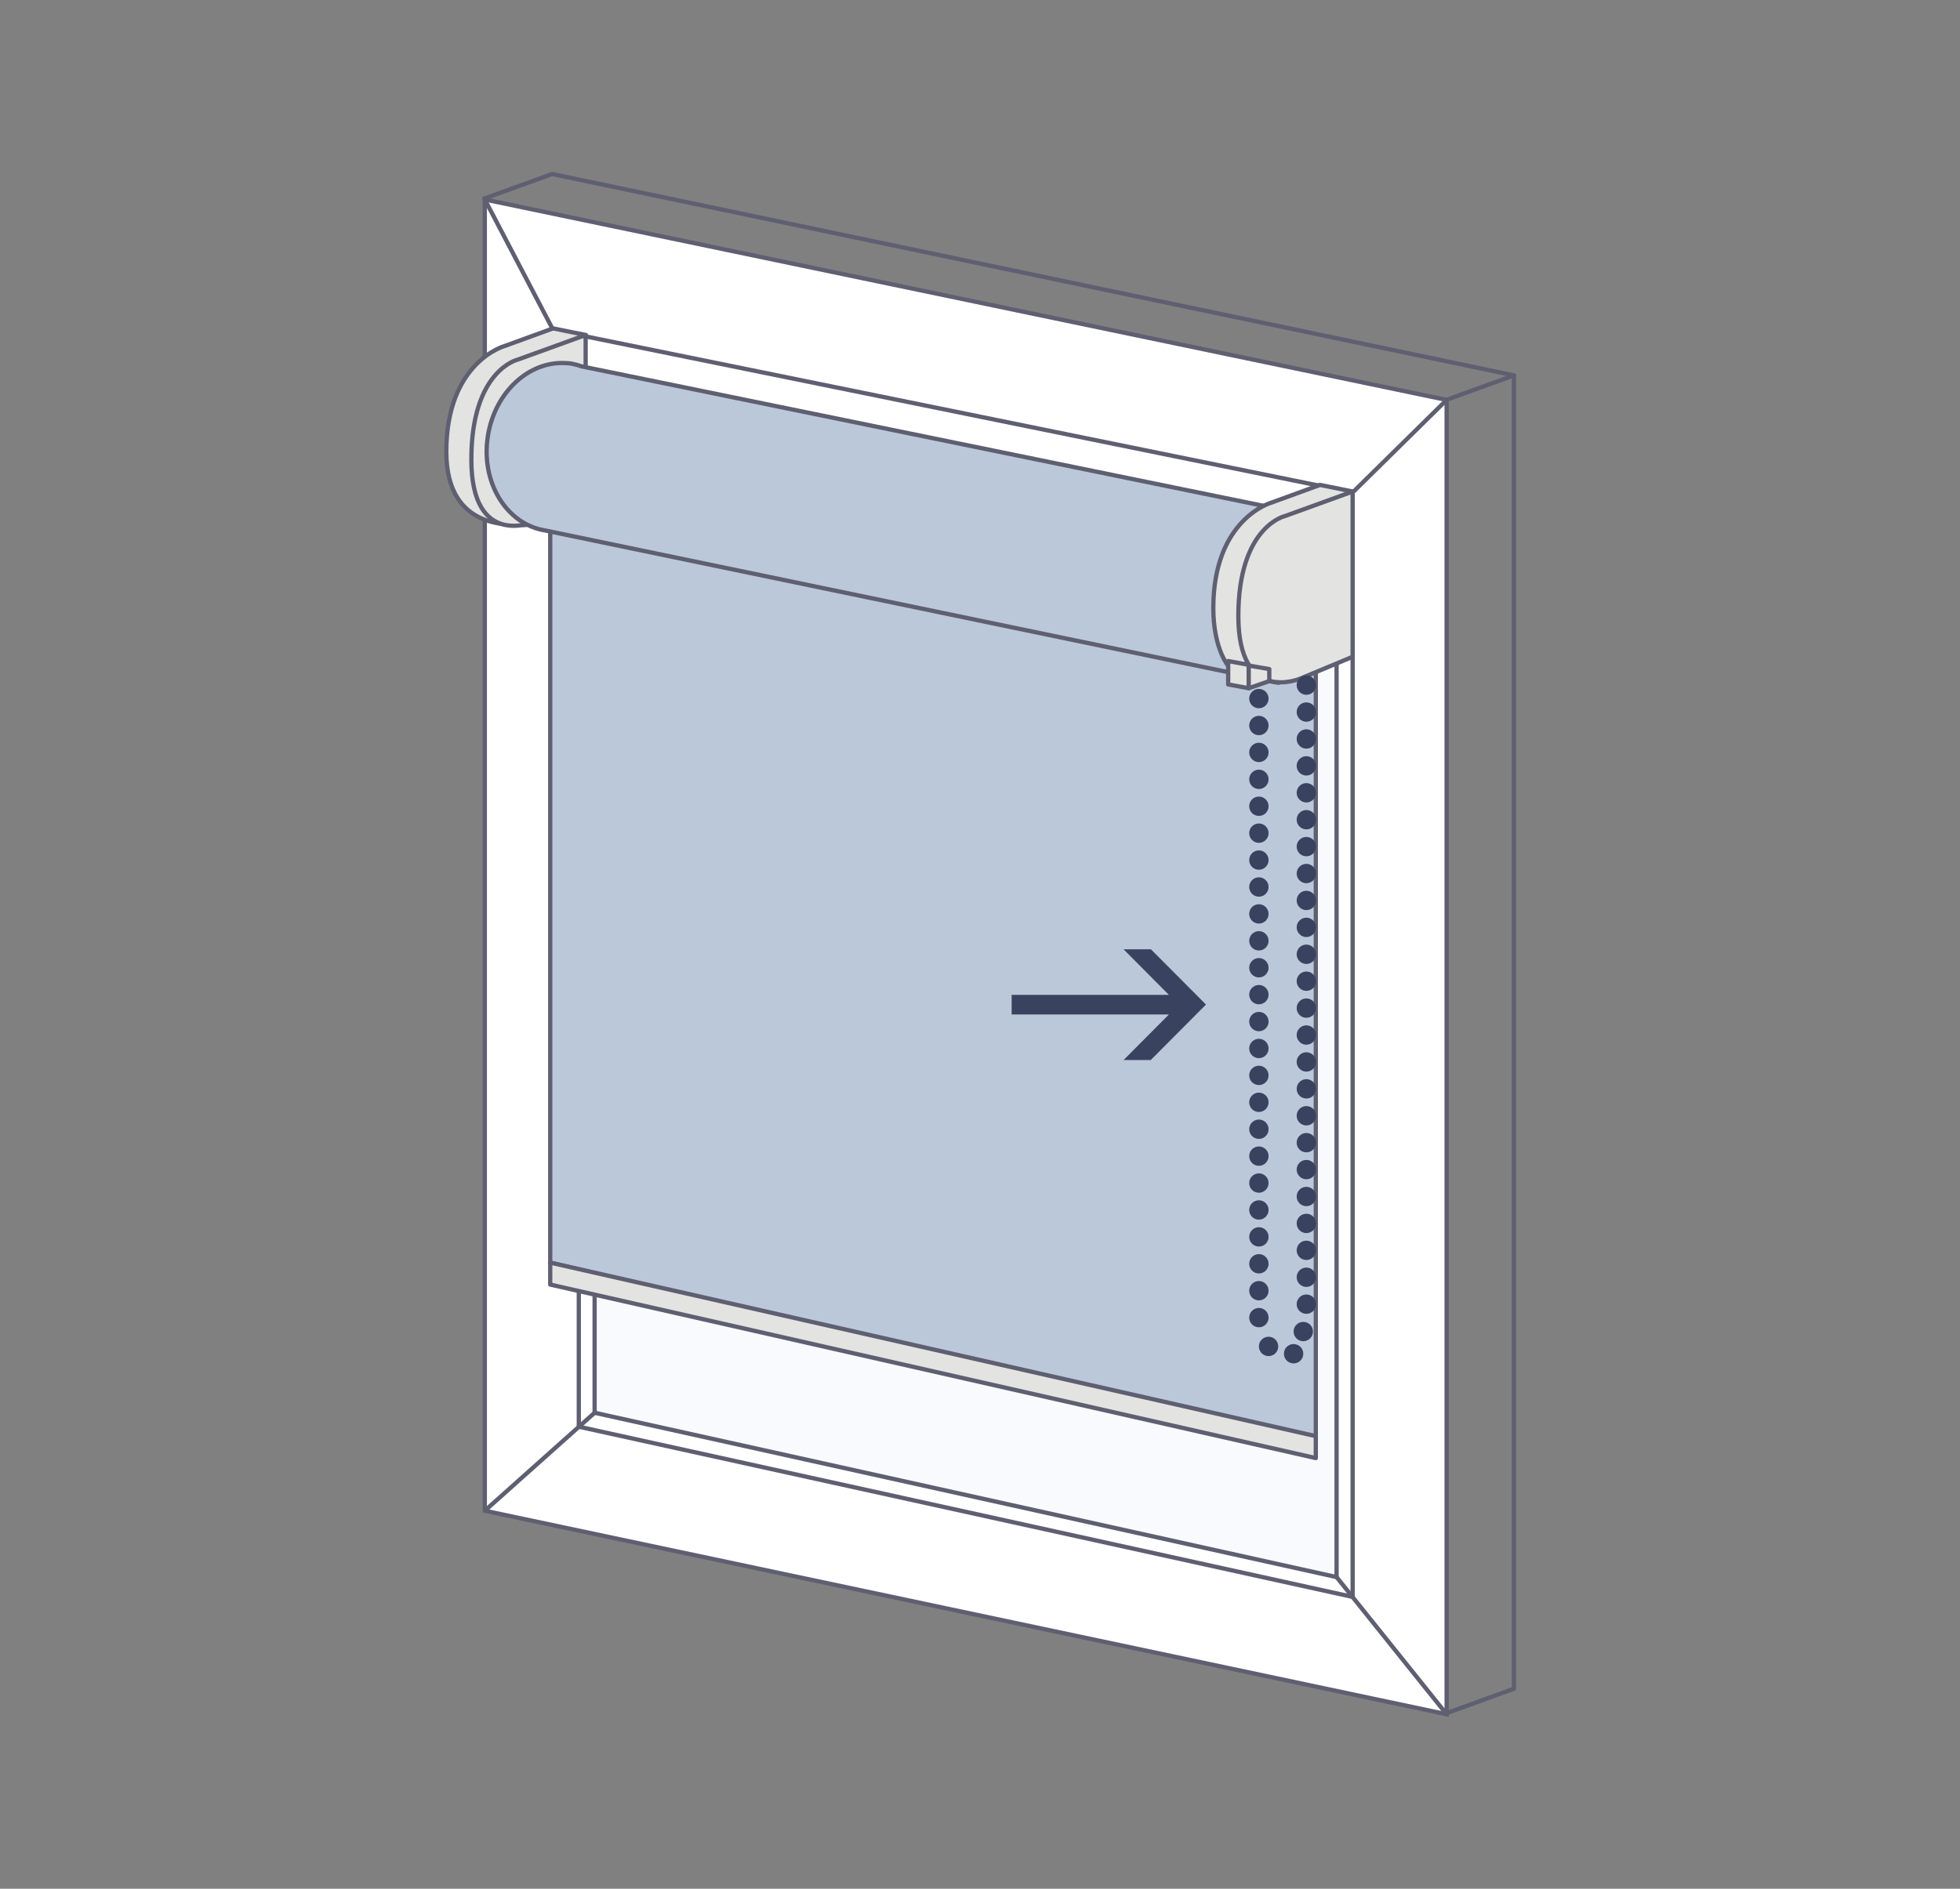 <?xml version="1.0" encoding="UTF-8"?>
<svg xmlns="http://www.w3.org/2000/svg" id="Layer_1" viewBox="0 0 83 80">
  <rect x="0" y="0" width="83" height="80" fill="#808080" stroke="none"/>
  <polygon points="61.26 16.94 20.53 8.45 20.53 63.99 61.26 72.61 61.26 16.94" style="fill:#fff; stroke:#5e5f71; stroke-miterlimit:10; stroke-width:.18px;"></polygon>
  <polygon points="25.18 38.19 25.18 59.84 56.6 66.8 56.6 28.15 25.18 26.11 25.18 38.19" style="fill:#f8fafe;"></polygon>
  <line x1="24.51" y1="60.43" x2="57.28" y2="67.64" style="fill:none; stroke:#5e5f71; stroke-miterlimit:10; stroke-width:.18px;"></line>
  <line x1="25.18" y1="59.84" x2="56.6" y2="66.8" style="fill:none; stroke:#5e5f71; stroke-miterlimit:10; stroke-width:.18px;"></line>
  <line x1="24.51" y1="20.99" x2="24.51" y2="60.43" style="fill:none; stroke:#5e5f71; stroke-miterlimit:10; stroke-width:.18px;"></line>
  <line x1="25.18" y1="20.5" x2="25.18" y2="59.84" style="fill:none; stroke:#5e5f71; stroke-miterlimit:10; stroke-width:.18px;"></line>
  <line x1="57.28" y1="26.95" x2="57.28" y2="67.64" style="fill:none; stroke:#5e5f71; stroke-miterlimit:10; stroke-width:.18px;"></line>
  <line x1="56.6" y1="26.11" x2="56.6" y2="66.8" style="fill:none; stroke:#5e5f71; stroke-miterlimit:10; stroke-width:.18px;"></line>
  <line x1="56.6" y1="66.8" x2="61.26" y2="72.61" style="fill:none; stroke:#5e5f71; stroke-linecap:round; stroke-linejoin:round; stroke-width:.18px;"></line>
  <line x1="25.18" y1="59.84" x2="20.53" y2="63.99" style="fill:none; stroke:#5e5f71; stroke-miterlimit:10; stroke-width:.18px;"></line>
  <line x1="57.28" y1="20.86" x2="61.26" y2="16.94" style="fill:none; stroke:#5e5f71; stroke-linecap:round; stroke-linejoin:round; stroke-width:.18px;"></line>
  <line x1="20.53" y1="8.45" x2="23.41" y2="13.95" style="fill:none; stroke:#5e5f71; stroke-miterlimit:10; stroke-width:.18px;"></line>
  <path d="M23.52,20.88l1.29-6.69-1.39-.28-2.06.75s-2.46.68-2.46,4.47c0,3.46,2.91,3.06,3.3,3.11s1.33-1.36,1.33-1.36Z" style="fill:#e3e3e2; stroke:#5e5f71; stroke-linecap:round; stroke-linejoin:round; stroke-width:.18px;"></path>
  <polyline points="20.51 8.41 23.38 7.37 64.11 15.9 61.24 16.94" style="fill:none; stroke:#5e5f71; stroke-linecap:round; stroke-linejoin:round; stroke-width:.18px;"></polyline>
  <polyline points="61.24 72.57 64.11 71.53 64.11 15.9" style="fill:none; stroke:#5e5f71; stroke-linecap:round; stroke-linejoin:round; stroke-width:.18px;"></polyline>
  <path d="M24.8,21.2v-7.01l-2.87,1.04s-1.97.44-1.97,4.23,2.63,2.65,2.63,2.65l2.21-.92Z" style="fill:#e3e3e2; stroke:#5e5f71; stroke-linecap:round; stroke-linejoin:round; stroke-width:.18px;"></path>
  <line x1="24.51" y1="14.19" x2="57.28" y2="20.86" style="fill:none; stroke:#5e5f71; stroke-miterlimit:10; stroke-width:.18px;"></line>
  <polygon points="55.72 28.27 23.3 20.51 23.3 53.48 55.72 61.1 55.72 28.27" style="fill:#bbc8da; stroke:#5e5f71; stroke-miterlimit:10; stroke-width:.18px;"></polygon>
  <polygon points="55.72 60.83 23.3 53.48 23.3 54.41 55.72 61.76 55.72 60.83" style="fill:#e3e3e2; stroke:#5e5f71; stroke-linecap:round; stroke-linejoin:round; stroke-width:.18px;"></polygon>
  <path d="M24.64,15.52c-.14-.05-.29-.09-.45-.12-.08-.01-.16-.02-.23-.02h-.02s0,0,0,0c-1.55-.09-2.99,1.24-3.28,3.09-.31,1.95.78,3.74,2.43,4l30.65,6.36,2.67-6.81-31.77-6.5Z" style="fill:#bbc8da; stroke:#5e5f71; stroke-miterlimit:10; stroke-width:.18px;"></path>
  <path d="M56,27.51l1.29-6.69-1.39-.28-2.06.75s-2.46.68-2.46,4.47c0,1.66.61,2.71,1.13,2.83,1.12.26,1.63.33,1.63.33l1.87-1.4Z" style="fill:#e3e3e2; stroke:#5e5f71; stroke-linecap:round; stroke-linejoin:round; stroke-width:.18px;"></path>
  <path d="M57.28,27.83v-7.01l-2.87,1.04s-1.97.44-1.97,4.23,2.63,2.65,2.63,2.65l2.21-.92Z" style="fill:#e3e3e2; stroke:#5e5f71; stroke-linecap:round; stroke-linejoin:round; stroke-width:.18px;"></path>
  <circle cx="53.31" cy="29.59" r=".41" style="fill:#39425f;"></circle>
  <circle cx="53.31" cy="30.73" r=".41" style="fill:#39425f;"></circle>
  <circle cx="53.31" cy="31.87" r=".41" style="fill:#39425f;"></circle>
  <circle cx="53.31" cy="33.01" r=".41" style="fill:#39425f;"></circle>
  <circle cx="53.31" cy="34.15" r=".41" style="fill:#39425f;"></circle>
  <circle cx="53.31" cy="35.29" r=".41" style="fill:#39425f;"></circle>
  <circle cx="53.31" cy="36.43" r=".41" style="fill:#39425f;"></circle>
  <circle cx="53.31" cy="37.57" r=".41" style="fill:#39425f;"></circle>
  <circle cx="53.31" cy="38.71" r=".41" style="fill:#39425f;"></circle>
  <circle cx="53.31" cy="39.85" r=".41" style="fill:#39425f;"></circle>
  <circle cx="53.31" cy="40.99" r=".41" style="fill:#39425f;"></circle>
  <circle cx="53.31" cy="42.13" r=".41" style="fill:#39425f;"></circle>
  <circle cx="53.31" cy="43.27" r=".41" style="fill:#39425f;"></circle>
  <circle cx="53.31" cy="44.41" r=".41" style="fill:#39425f;"></circle>
  <circle cx="53.31" cy="45.55" r=".41" style="fill:#39425f;"></circle>
  <circle cx="53.31" cy="46.69" r=".41" style="fill:#39425f;"></circle>
  <circle cx="53.31" cy="47.83" r=".41" style="fill:#39425f;"></circle>
  <circle cx="53.31" cy="48.97" r=".41" style="fill:#39425f;"></circle>
  <circle cx="53.31" cy="50.11" r=".41" style="fill:#39425f;"></circle>
  <circle cx="53.31" cy="51.25" r=".41" style="fill:#39425f;"></circle>
  <circle cx="53.31" cy="52.39" r=".41" style="fill:#39425f;"></circle>
  <circle cx="53.31" cy="53.53" r=".41" style="fill:#39425f;"></circle>
  <circle cx="53.31" cy="54.67" r=".41" style="fill:#39425f;"></circle>
  <circle cx="53.31" cy="55.81" r=".41" style="fill:#39425f;"></circle>
  <circle cx="55.32" cy="29.02" r=".41" style="fill:#39425f;"></circle>
  <circle cx="55.32" cy="30.16" r=".41" style="fill:#39425f;"></circle>
  <circle cx="55.32" cy="31.3" r=".41" style="fill:#39425f;"></circle>
  <circle cx="55.32" cy="32.44" r=".41" style="fill:#39425f;"></circle>
  <circle cx="55.32" cy="33.58" r=".41" style="fill:#39425f;"></circle>
  <circle cx="55.32" cy="34.72" r=".41" style="fill:#39425f;"></circle>
  <circle cx="55.32" cy="35.86" r=".41" style="fill:#39425f;"></circle>
  <circle cx="55.32" cy="37" r=".41" style="fill:#39425f;"></circle>
  <circle cx="55.32" cy="38.14" r=".41" style="fill:#39425f;"></circle>
  <circle cx="55.32" cy="39.28" r=".41" style="fill:#39425f;"></circle>
  <circle cx="55.32" cy="40.42" r=".41" style="fill:#39425f;"></circle>
  <circle cx="55.32" cy="41.56" r=".41" style="fill:#39425f;"></circle>
  <circle cx="55.32" cy="42.7" r=".41" style="fill:#39425f;"></circle>
  <circle cx="55.32" cy="43.84" r=".41" style="fill:#39425f;"></circle>
  <circle cx="55.32" cy="44.98" r=".41" style="fill:#39425f;"></circle>
  <circle cx="55.32" cy="46.12" r=".41" style="fill:#39425f;"></circle>
  <circle cx="55.32" cy="47.26" r=".41" style="fill:#39425f;"></circle>
  <circle cx="55.32" cy="48.4" r=".41" style="fill:#39425f;"></circle>
  <circle cx="55.32" cy="49.54" r=".41" style="fill:#39425f;"></circle>
  <circle cx="55.32" cy="50.68" r=".41" style="fill:#39425f;"></circle>
  <circle cx="55.32" cy="51.82" r=".41" style="fill:#39425f;"></circle>
  <circle cx="55.32" cy="52.96" r=".41" style="fill:#39425f;"></circle>
  <circle cx="55.32" cy="54.1" r=".41" style="fill:#39425f;"></circle>
  <circle cx="55.32" cy="55.24" r=".41" style="fill:#39425f;"></circle>
  <circle cx="53.72" cy="57.03" r=".41" style="fill:#39425f;"></circle>
  <circle cx="55.19" cy="56.4" r=".41" style="fill:#39425f;"></circle>
  <circle cx="54.78" cy="57.34" r=".41" style="fill:#39425f;"></circle>
  <polygon points="52.88 29.15 52.01 28.99 52.01 28 52.88 28.16 52.88 29.15" style="fill:#e3e3e2; stroke:#5e5f71; stroke-linecap:round; stroke-linejoin:round; stroke-width:.18px;"></polygon>
  <polygon points="53.75 28.85 52.88 29.15 52.88 28.19 53.75 28.34 53.75 28.85" style="fill:#e3e3e2; stroke:#5e5f71; stroke-linecap:round; stroke-linejoin:round; stroke-width:.18px;"></polygon>
  <path d="M48.74,44.9h-1.16l1.92-1.93h-6.66v-.83h6.66l-1.92-1.93h1.16l2.33,2.34-2.33,2.34Z" style="fill:#39425f;"></path>
</svg>
